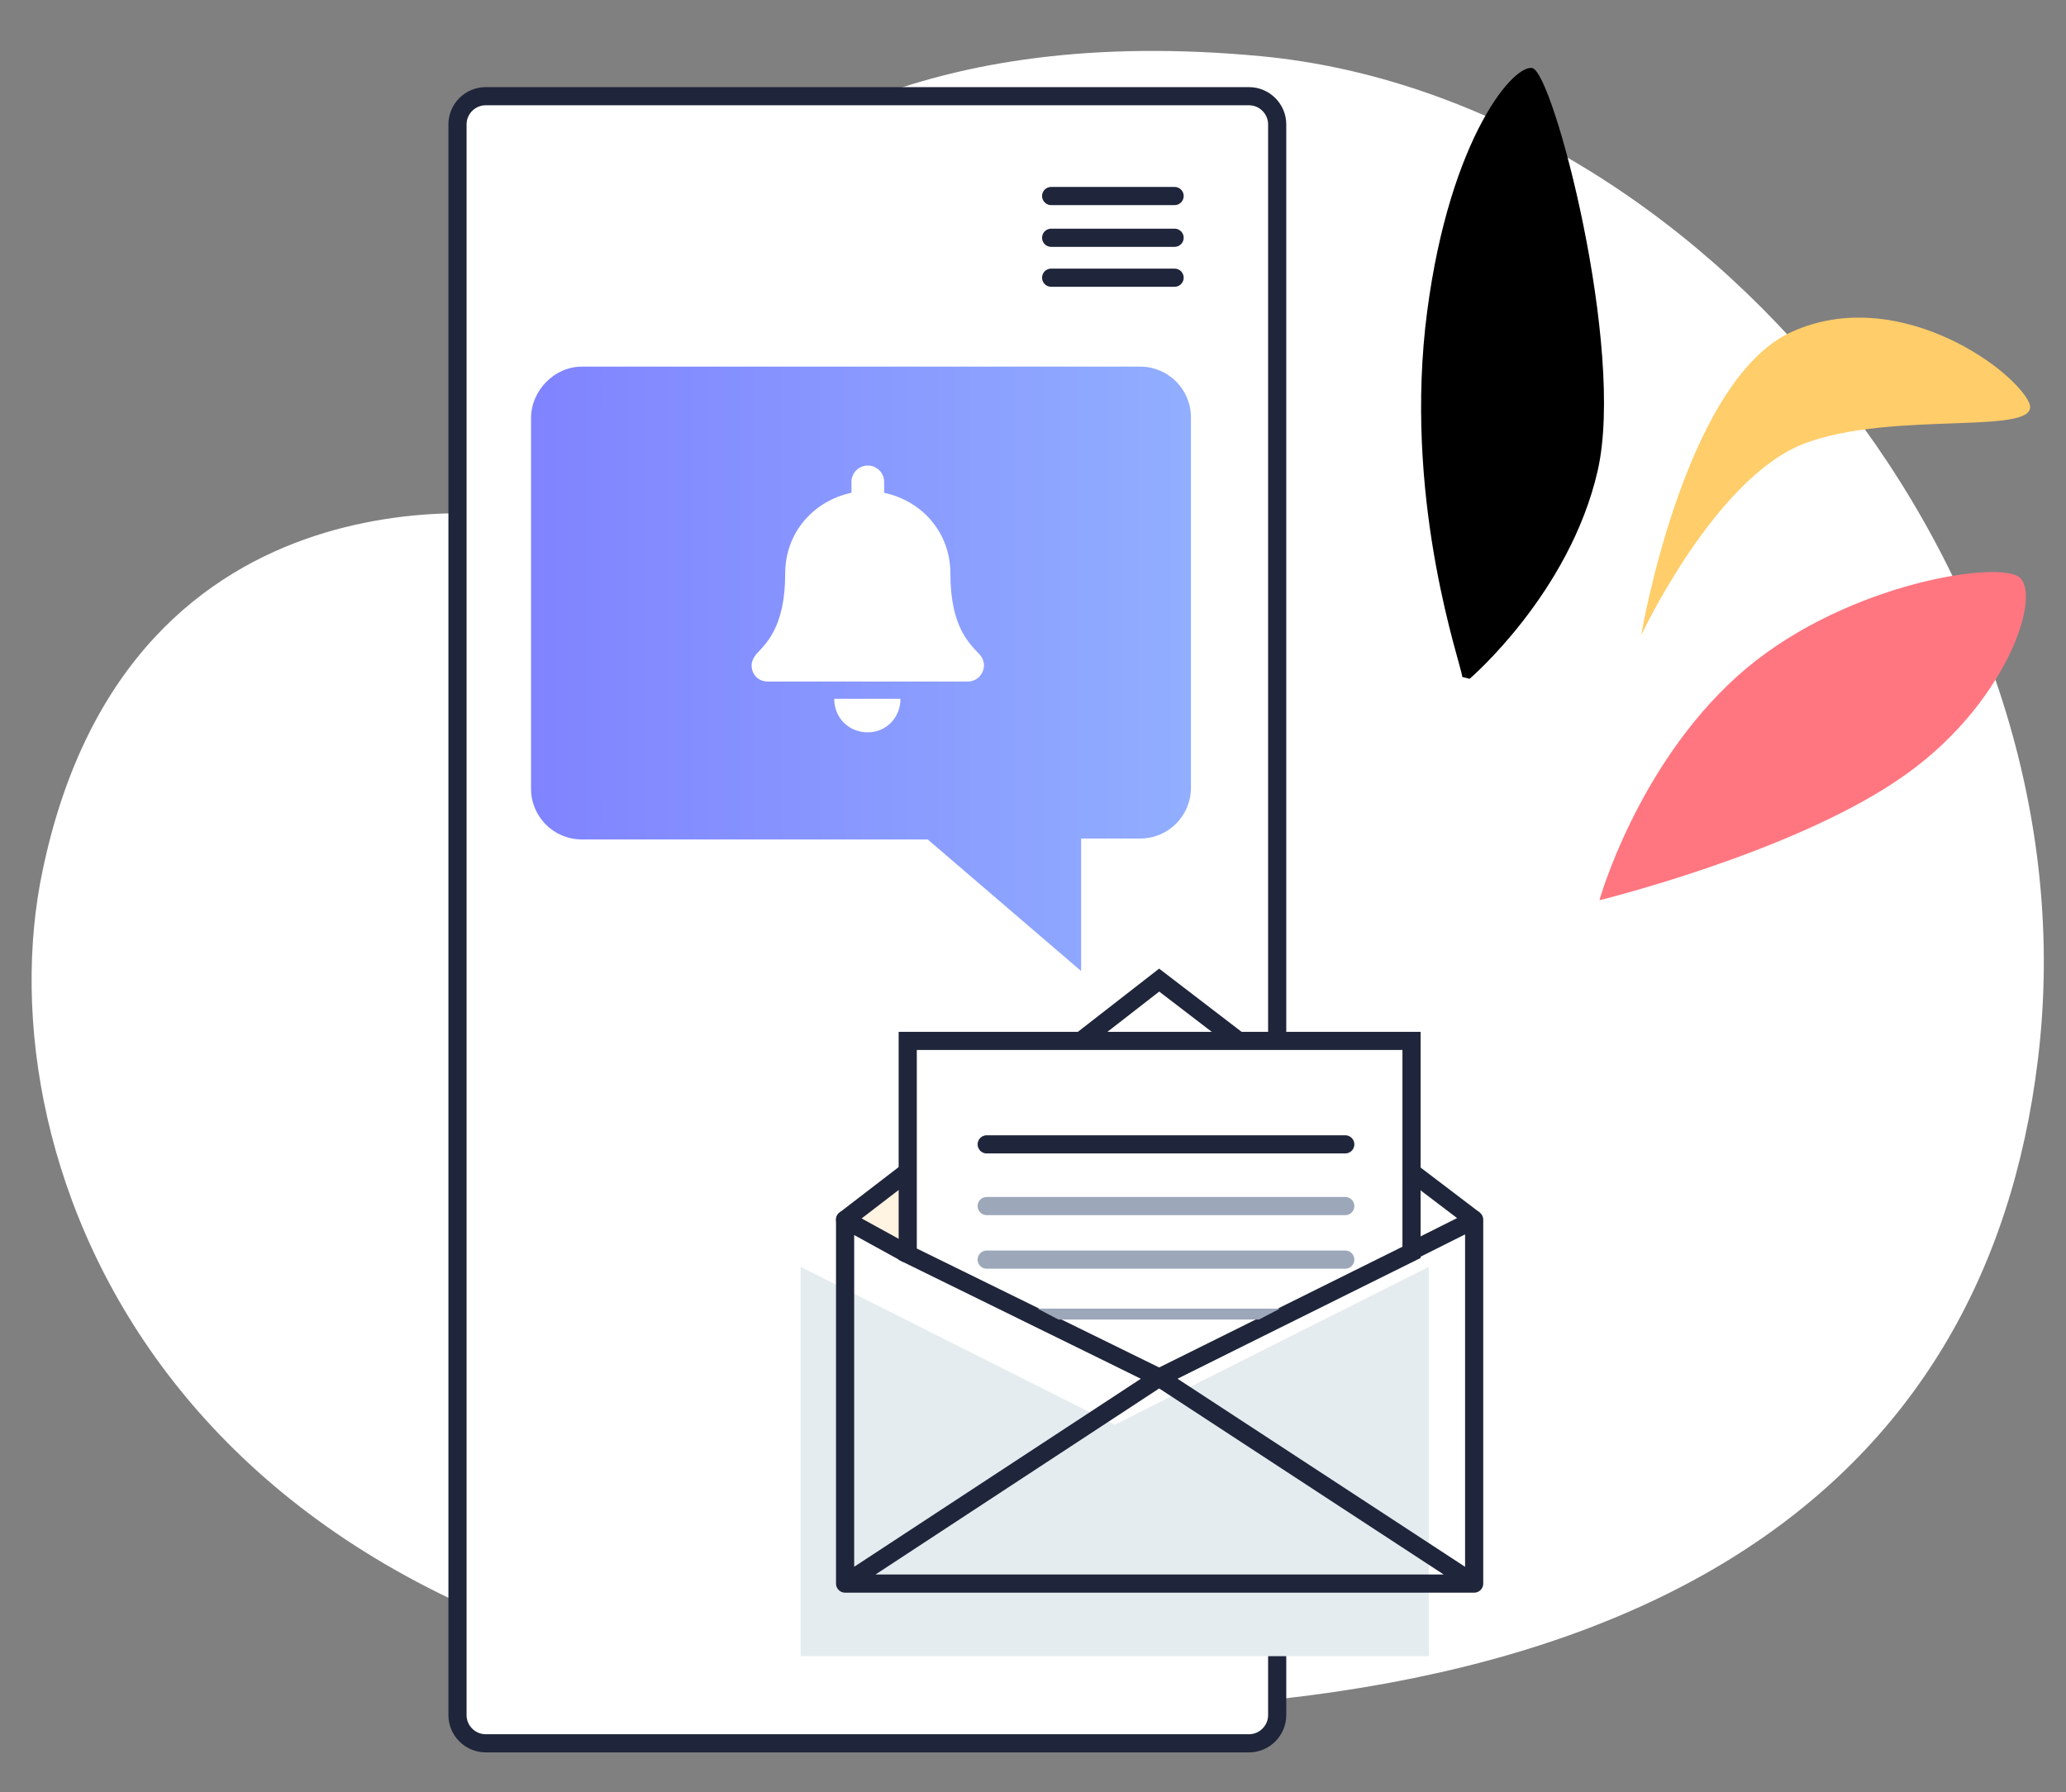 <?xml version="1.0" encoding="utf-8"?>
<!-- Generator: Adobe Illustrator 27.2.0, SVG Export Plug-In . SVG Version: 6.00 Build 0)  -->
<svg version="1.1" xmlns="http://www.w3.org/2000/svg" xmlns:xlink="http://www.w3.org/1999/xlink" x="0px" y="0px"
	 viewBox="0 0 227.6 197.5" style="enable-background:new 0 0 227.6 197.5;" xml:space="preserve">
<rect x="0" y="0" width="227.6" height="197.5" fill="#808080" stroke="none"/>
<style type="text/css">
	.st0{fill:#F2F3F5;}
	.st1{fill:#FFFFFF;}
	.st2{fill:none;stroke:#000000;stroke-width:1.267;}
	.st3{fill:#5E5E6A;}
	.st4{fill:none;stroke:#F2F3F5;stroke-width:1.267;stroke-linecap:round;}
	.st5{fill:none;stroke:#FFFFFF;stroke-width:3.783;stroke-miterlimit:10;}
	.st6{fill:#FFD385;}
	.st7{fill:none;stroke:#000000;stroke-width:1.267;stroke-linejoin:bevel;}
	.st8{fill:#FFCD69;}
	.st9{fill:#1F253A;}
	.st10{fill:#FFFFFF;stroke:#E5E7EA;stroke-width:1.267;stroke-miterlimit:10;}
	.st11{fill:#FFE1E3;}
	.st12{fill:#FFBBC0;}
	.st13{fill:#FF7680;}
	.st14{fill:#FFE6E1;}
	.st15{fill:#FFC7BB;}
	.st16{fill:#FF9882;}
	.st17{fill:#FFF5E2;}
	.st18{fill:#FFE9BC;}
	.st19{fill:url(#bg_00000063598770671277548730000013206219312551191733_);}
	.st20{fill:none;stroke:#000000;stroke-width:1.4;}
	.st21{fill:none;stroke:#F2F3F5;stroke-width:1.4;stroke-linecap:round;}
	.st22{fill:none;stroke:#FFFFFF;stroke-width:4.18;stroke-miterlimit:10;}
	.st23{fill:none;stroke:#000000;stroke-width:1.4;stroke-linecap:round;stroke-miterlimit:10;}
	.st24{fill:#9194FF;}
	.st25{fill:none;stroke:#FFFFFF;stroke-width:1.4;stroke-linecap:round;stroke-miterlimit:10;}
	.st26{fill:none;stroke:#FFFFFF;stroke-width:1.4;stroke-miterlimit:10;}
	.st27{fill:none;stroke:#000000;stroke-width:1.4;stroke-miterlimit:10;}
	.st28{fill:#FFFFFF;stroke:#000000;stroke-width:1.4;stroke-miterlimit:10;}
	.st29{fill:#FFFFFF;stroke:#000000;stroke-width:1.4;}
	.st30{fill:none;stroke:#000000;stroke-width:1.4;stroke-linejoin:round;}
	.st31{fill:#FFFFFF;stroke:#000000;stroke-width:1.4;stroke-linejoin:round;stroke-miterlimit:10;}
	.st32{stroke:#000000;stroke-width:1.4;stroke-miterlimit:10;}
	.st33{fill:none;stroke:#000000;stroke-width:1.4;stroke-linecap:round;stroke-linejoin:round;}
	.st34{fill:#FFFFFF;stroke:#000000;stroke-width:1.4;stroke-linejoin:round;}
	.st35{fill:none;stroke:#000000;stroke-width:1.4;stroke-linejoin:round;stroke-miterlimit:10;}
	.st36{fill:none;stroke:#000000;stroke-width:1.4;stroke-linecap:round;stroke-linejoin:round;stroke-miterlimit:10;}
	.st37{fill:none;stroke:#000000;stroke-width:1.4;stroke-linejoin:bevel;}
	.st38{fill:#FFFFFF;stroke:#E5E7EA;stroke-width:1.4;stroke-miterlimit:10;}
	.st39{fill:#FFFFFF;stroke:#000000;stroke-width:2;stroke-miterlimit:10;}
	.st40{fill:url(#SVGID_1_);}
	.st41{fill:url(#bg_00000060740533199694573460000011812451782713035948_);}
	.st42{fill:none;stroke:#000000;stroke-width:2;stroke-linecap:round;stroke-miterlimit:10;}
	.st43{fill:none;stroke:#FFFFFF;stroke-width:2;stroke-linecap:round;stroke-miterlimit:10;}
	.st44{fill:none;stroke:#FFFFFF;stroke-width:2;stroke-miterlimit:10;}
	.st45{fill:#EA4335;}
	.st46{fill:#FBBC05;}
	.st47{fill:#4285F4;}
	.st48{fill:#34A853;}
	.st49{fill:none;stroke:#D2D4D8;stroke-width:2;stroke-miterlimit:10;}
	.st50{fill:none;stroke:#D2D4D8;stroke-width:2;stroke-linecap:round;stroke-miterlimit:10;}
	.st51{fill:#FFF1DC;}
	.st52{fill:none;stroke:#1A0DAB;stroke-width:4;stroke-linecap:round;stroke-miterlimit:10;}
	.st53{fill:none;stroke:#9A9A9B;stroke-width:3;stroke-linecap:round;stroke-miterlimit:10;}
	.st54{fill:#FF7757;}
	.st55{fill:#D1D5E0;}
	.st56{fill:none;stroke:#000000;stroke-width:2;stroke-linejoin:round;stroke-miterlimit:10;}
	.st57{fill:#FF7680;stroke:#000000;stroke-width:2;stroke-linejoin:round;stroke-miterlimit:10;}
	.st58{fill:#FF7680;stroke:#000000;stroke-width:2;stroke-miterlimit:10;}
	.st59{fill:#526E89;}
	.st60{fill:#E4ECEF;}
	.st61{fill:#FFFFFF;stroke:#1F253A;stroke-width:1.679;stroke-miterlimit:10;}
	.st62{fill:none;stroke:#1F253A;stroke-width:1.679;stroke-linecap:round;stroke-miterlimit:10;}
	.st63{fill:none;stroke:#9DA7BA;stroke-width:1.807;stroke-linecap:round;stroke-miterlimit:10;}
	.st64{fill:#4B7CB2;stroke:#9DA7BA;stroke-width:1.265;stroke-linecap:round;stroke-miterlimit:10;}
	.st65{fill:none;stroke:#9DA7BA;stroke-width:1.265;stroke-linecap:round;stroke-miterlimit:10;}
	.st66{fill:none;stroke:#1F253A;stroke-width:1.807;stroke-miterlimit:10;}
	.st67{fill:#526E89;stroke:#1F253A;stroke-width:1.385;stroke-miterlimit:10;}
	.st68{fill:none;stroke:#4B7CB2;stroke-width:2.687;stroke-miterlimit:10;}
	.st69{fill:#4B7CB2;}
	.st70{fill:#FDFEFF;}
	.st71{fill:#C3D8E5;}
	.st72{fill:none;stroke:#1F253A;stroke-width:1.679;stroke-miterlimit:10;}
	.st73{fill:none;stroke:#1F253A;stroke-width:1.597;stroke-miterlimit:10;}
	.st74{fill:#F0F5F7;}
	.st75{fill:none;stroke:#1F253A;stroke-width:1.379;stroke-linecap:round;stroke-miterlimit:10;}
	.st76{fill:none;stroke:#9DA7BA;stroke-width:0.937;stroke-linecap:round;stroke-miterlimit:10;}
	.st77{fill:#4B7CB2;stroke:#1F253A;stroke-width:1.679;stroke-linecap:round;stroke-miterlimit:10;}
	.st78{fill:#FFFFFF;stroke:#1F253A;stroke-width:1.679;stroke-linejoin:round;stroke-miterlimit:10;}
	.st79{opacity:0.3;fill:none;stroke:#FF7757;stroke-width:2.971;stroke-linecap:round;stroke-miterlimit:10;}
	.st80{fill:none;stroke:#FF7757;stroke-width:2.971;stroke-linecap:round;stroke-miterlimit:10;}
	.st81{fill:none;stroke:#1F253A;stroke-width:1.679;stroke-linejoin:round;stroke-miterlimit:10;}
	.st82{fill:none;stroke:#9DA7BA;stroke-width:1.105;stroke-linecap:round;stroke-miterlimit:10;}
	.st83{fill:#9DA7BA;}
	.st84{fill:none;stroke:#9DA7BA;stroke-width:1.53;stroke-linecap:round;stroke-linejoin:round;stroke-miterlimit:10;}
	.st85{fill:#FF7757;stroke:#1F253A;stroke-width:1.679;stroke-linejoin:round;stroke-miterlimit:10;}
	.st86{fill:#FFFFFF;stroke:#1F253A;stroke-width:1.459;stroke-miterlimit:10;}
	.st87{fill:#FF7757;stroke:#1F253A;stroke-width:1.679;stroke-miterlimit:10;}
	.st88{fill:#B2C6D1;}
	.st89{fill:#526E89;stroke:#1F253A;stroke-width:1.679;stroke-miterlimit:10;}
	.st90{fill:#FFFFFF;stroke:#1F253A;stroke-width:1.312;stroke-miterlimit:10;}
	.st91{fill:none;stroke:#4B7CB2;stroke-width:2.099;stroke-miterlimit:10;}
	.st92{fill:#FFFFFF;stroke:#1F253A;stroke-width:1.813;stroke-miterlimit:10;}
	.st93{fill:none;stroke:#1F253A;stroke-width:1.813;stroke-linecap:round;stroke-miterlimit:10;}
	.st94{fill:none;stroke:#9DA7BA;stroke-width:1.09;stroke-linecap:round;stroke-miterlimit:10;}
	.st95{fill:none;stroke:#4B7CB2;stroke-width:1.56;stroke-miterlimit:10;}
	.st96{fill:#FFFFFF;stroke:#1F253A;stroke-width:1.56;stroke-miterlimit:10;}
	.st97{fill:none;stroke:#1F253A;stroke-width:1.56;stroke-linecap:round;stroke-miterlimit:10;}
	.st98{fill:none;stroke:#9DA7BA;stroke-width:1.56;stroke-linecap:round;stroke-miterlimit:10;}
	.st99{fill:none;stroke:#FFD385;stroke-width:1.56;stroke-miterlimit:10;}
	.st100{fill:none;stroke:#1F253A;stroke-width:1.56;stroke-miterlimit:10;}
	.st101{fill:none;stroke:#FFFFFF;stroke-width:1.56;stroke-miterlimit:10;}
	.st102{fill:#526E89;stroke:#1F253A;stroke-width:1.56;stroke-miterlimit:10;}
	.st103{fill:url(#bg_00000061471811305600165280000018119681331772883631_);}
	.st104{fill:none;stroke:#000000;stroke-width:1.558;stroke-linecap:round;stroke-miterlimit:10;}
	.st105{fill:none;stroke:#FFFFFF;stroke-width:1.558;stroke-linecap:round;stroke-miterlimit:10;}
	.st106{fill:none;stroke:#FFFFFF;stroke-width:1.558;stroke-miterlimit:10;}
	.st107{fill:none;stroke:#FFFFFF;stroke-width:1.537;stroke-linejoin:round;stroke-miterlimit:10;}
	.st108{fill:none;stroke:#FFFFFF;stroke-width:1.537;stroke-miterlimit:10;}
	.st109{fill:#DFE2E5;}
	.st110{fill:#F5F6F8;}
	.st111{fill:#E3E5E9;}
	.st112{fill:none;stroke:#445268;stroke-width:3.074;stroke-linecap:round;stroke-linejoin:round;stroke-miterlimit:10;}
	.st113{fill:none;stroke:#E3E5E9;stroke-width:1.537;stroke-linecap:round;stroke-linejoin:round;stroke-miterlimit:10;}
	.st114{fill:none;stroke:#FFFFFF;stroke-width:1.537;stroke-linecap:round;stroke-miterlimit:10;}
	.st115{fill:none;stroke:#445268;stroke-width:3.033;stroke-linecap:round;stroke-linejoin:round;stroke-miterlimit:10;}
	.st116{fill:none;stroke:#445268;stroke-width:1.537;stroke-linecap:round;stroke-linejoin:round;stroke-miterlimit:10;}
	.st117{fill:#445268;}
	.st118{fill:none;stroke:#000000;stroke-width:1.537;stroke-linejoin:round;stroke-miterlimit:10;}
	.st119{fill:#FFFFFF;stroke:#000000;stroke-width:1.537;stroke-miterlimit:10;}
	.st120{fill:#FFFFFF;stroke:#1F253A;stroke-width:1.537;stroke-miterlimit:10;}
	.st121{fill:#DDE9ED;}
	.st122{fill:#FFFFFF;stroke:#000000;stroke-width:1.557;stroke-linejoin:round;stroke-miterlimit:10;}
	.st123{fill:#425975;stroke:#000000;stroke-width:1.557;stroke-linejoin:round;stroke-miterlimit:10;}
	.st124{fill:none;stroke:#000000;stroke-width:1.557;stroke-linejoin:round;stroke-miterlimit:10;}
	.st125{fill:#E5C7AA;stroke:#000000;stroke-width:1.557;stroke-miterlimit:10;}
	.st126{stroke:#000000;stroke-width:1.557;stroke-miterlimit:10;}
	.st127{fill:#2D3D54;stroke:#000000;stroke-width:1.68;stroke-linejoin:round;stroke-miterlimit:10;}
	.st128{fill:#FFFFFF;stroke:#000000;stroke-width:1.68;stroke-linejoin:round;stroke-miterlimit:10;}
	.st129{fill:none;stroke:#000000;stroke-width:1.68;stroke-linejoin:round;stroke-miterlimit:10;}
	.st130{fill:#AF6A5A;stroke:#000000;stroke-width:1.68;stroke-miterlimit:10;}
	.st131{fill:#FFFFFF;stroke:#000000;stroke-width:1.68;stroke-miterlimit:10;}
	.st132{fill:#FFFFFF;stroke:#000000;stroke-width:1.534;stroke-miterlimit:10;}
	.st133{fill:#FF7757;stroke:#000000;stroke-width:1.68;stroke-miterlimit:10;}
	.st134{fill:none;stroke:#000000;stroke-width:1.654;stroke-miterlimit:10;}
	.st135{fill:none;stroke:#000000;stroke-width:1.68;stroke-miterlimit:10;}
	.st136{fill:#AF6A5A;stroke:#000000;stroke-width:1.614;stroke-miterlimit:10;}
	.st137{fill:#AF6A5A;stroke:#1F253A;stroke-width:1.614;stroke-miterlimit:10;}
	.st138{fill:#483A49;}
	.st139{fill:none;stroke:#000000;stroke-width:1.614;stroke-miterlimit:10;}
	.st140{fill:#1F253A;stroke:#1F253A;stroke-width:1.534;stroke-miterlimit:10;}
	.st141{fill:none;stroke:#000000;stroke-width:1.639;stroke-miterlimit:10;}
	.st142{fill:#FFFFFF;stroke:#000000;stroke-width:1.534;stroke-linejoin:round;stroke-miterlimit:10;}
	.st143{fill:none;stroke:#000000;stroke-width:2.69;stroke-linecap:round;stroke-miterlimit:10;}
	.st144{opacity:0.6;fill:#1F253A;stroke:#000000;stroke-width:1.534;stroke-miterlimit:10;enable-background:new    ;}
	.st145{fill:none;stroke:#1F253A;stroke-width:1.534;stroke-miterlimit:10;}
	.st146{opacity:0.6;fill:#483A49;enable-background:new    ;}
	.st147{stroke:#000000;stroke-width:1.534;stroke-miterlimit:10;}
	.st148{fill:#FFFFFF;stroke:#1F253A;stroke-width:6;stroke-miterlimit:10;}
	.st149{fill:none;stroke:#1F253A;stroke-width:6;stroke-miterlimit:10;}
	.st150{fill:#9194FF;stroke:#1F253A;stroke-width:6;stroke-miterlimit:10;}
	.st151{fill:none;stroke:#000000;stroke-width:2.4;stroke-miterlimit:10;}
	.st152{fill:none;stroke:#000000;stroke-width:2.074;stroke-miterlimit:10;}
	.st153{opacity:0.3;fill:none;stroke:#FF7757;stroke-width:3.127;stroke-linecap:round;stroke-miterlimit:10;}
	.st154{fill:none;stroke:#FF7757;stroke-width:3.127;stroke-linecap:round;stroke-miterlimit:10;}
	.st155{fill:none;stroke:#1F253A;stroke-width:1.768;stroke-miterlimit:10;}
	.st156{fill:#FFFFFF;stroke:#1F253A;stroke-width:1.768;stroke-miterlimit:10;}
	.st157{fill:url(#bg_00000140014900381632893020000001206754952437100208_);}
	.st158{fill:none;stroke:#FFFFFF;stroke-width:1.59;stroke-linejoin:round;stroke-miterlimit:10;}
	.st159{fill:#FFFFFF;stroke:#FFFFFF;stroke-width:1.59;stroke-linejoin:round;stroke-miterlimit:10;}
	.st160{fill:none;stroke:#FFFFFF;stroke-width:1.59;stroke-miterlimit:10;}
	.st161{opacity:0.85;}
	.st162{fill:#7961F5;}
	.st163{fill:none;stroke:#445268;stroke-width:3.179;stroke-linecap:round;stroke-linejoin:round;stroke-miterlimit:10;}
	.st164{fill:none;stroke:#E3E5E9;stroke-width:1.59;stroke-linecap:round;stroke-linejoin:round;stroke-miterlimit:10;}
	.st165{fill:none;stroke:#FFFFFF;stroke-width:1.59;stroke-linecap:round;stroke-miterlimit:10;}
	.st166{fill:none;stroke:#445268;stroke-width:3.137;stroke-linecap:round;stroke-linejoin:round;stroke-miterlimit:10;}
	.st167{fill:none;stroke:#445268;stroke-width:1.59;stroke-linecap:round;stroke-linejoin:round;stroke-miterlimit:10;}
	.st168{fill:#E4ECEF;stroke:#000000;stroke-miterlimit:10;}
	.st169{fill:#FFFFFF;stroke:#000000;stroke-miterlimit:10;}
	.st170{fill:none;stroke:#000000;stroke-width:1.59;stroke-linejoin:round;stroke-miterlimit:10;}
	.st171{fill:#FFFFFF;stroke:#000000;stroke-width:1.59;stroke-linejoin:round;stroke-miterlimit:10;}
	.st172{fill:#425975;stroke:#000000;stroke-miterlimit:10;}
	.st173{fill:#FFFFFF;stroke:#000000;stroke-width:1.59;stroke-miterlimit:10;}
	.st174{fill:none;stroke:#000000;stroke-width:1.59;stroke-miterlimit:10;}
	.st175{fill:#1F253A;stroke:#000000;stroke-miterlimit:10;}
	.st176{fill:#AF6A5A;stroke:#000000;stroke-width:1.59;stroke-miterlimit:10;}
	.st177{stroke:#000000;stroke-miterlimit:10;}
	.st178{fill:#F3FAFF;stroke:#000000;stroke-width:1.59;stroke-linejoin:round;stroke-miterlimit:10;}
	.st179{fill:#F3FAFF;stroke:#000000;stroke-width:1.59;stroke-miterlimit:10;}
	.st180{fill:#FFFFFF;stroke:#1F253A;stroke-width:1.59;stroke-miterlimit:10;}
	.st181{fill:#FFCD69;stroke:#1F253A;stroke-width:1.59;stroke-miterlimit:10;}
	.st182{fill:#3D40FF;}
	.st183{fill:none;stroke:#1F253A;stroke-width:1.59;stroke-miterlimit:10;}
	.st184{fill:#EBECFF;}
	.st185{fill:url(#SVGID_00000072991406608889892890000002967404701425434785_);}
	.st186{fill:url(#SVGID_00000113328772127343965250000012429792807015034046_);}
	.st187{fill:url(#SVGID_00000012465668951796121230000016202238384045355182_);}
	.st188{fill:#7F544E;}
	.st189{fill:#FFFFFF;stroke:#1F253A;stroke-width:1.8;stroke-miterlimit:10;}
	.st190{fill:#1F253A;stroke:#1F253A;stroke-width:1.8;stroke-linejoin:round;stroke-miterlimit:10;}
	.st191{fill:none;stroke:#1F253A;stroke-width:1.8;stroke-miterlimit:10;}
	.st192{fill:#FFFFFF;stroke:#1F253A;stroke-width:1.8;stroke-linejoin:round;}
	.st193{fill:#FF7757;stroke:#1F253A;stroke-width:1.8;stroke-linejoin:round;}
	.st194{fill:#FFFFFF;stroke:#1F253A;stroke-width:1.8;stroke-linejoin:round;stroke-miterlimit:10;}
	.st195{fill:none;stroke:#1F253A;stroke-width:1.8;stroke-linejoin:round;stroke-miterlimit:10;}
	.st196{fill:#1F253A;stroke:#1F253A;stroke-width:1.8;stroke-linejoin:round;}
	.st197{fill:none;stroke:#000000;stroke-width:2.4;stroke-linecap:round;stroke-miterlimit:10;}
	.st198{fill:none;stroke:#FFFFFF;stroke-width:2.4;stroke-linecap:round;stroke-miterlimit:10;}
	.st199{fill:none;stroke:#FFFFFF;stroke-width:2.4;stroke-miterlimit:10;}
	.st200{fill:#FFFFFF;stroke:#1F253A;stroke-width:2.4;stroke-miterlimit:10;}
	.st201{stroke:#000000;stroke-width:2.4;stroke-linejoin:round;stroke-miterlimit:10;}
	.st202{fill:#EABEA0;stroke:#000000;stroke-width:2.4;stroke-miterlimit:10;}
	.st203{fill:#FFFFFF;stroke:#000000;stroke-width:2.4;stroke-miterlimit:10;}
	.st204{fill:none;stroke:#1F253A;stroke-width:2.4;stroke-miterlimit:10;}
	.st205{fill:#EABEA0;stroke:#000000;stroke-width:2.4;stroke-linecap:round;stroke-linejoin:round;stroke-miterlimit:10;}
	.st206{fill:#E5C7AA;stroke:#000000;stroke-width:2.4;stroke-linecap:round;stroke-linejoin:round;stroke-miterlimit:10;}
	.st207{fill:#E5C7AA;stroke:#000000;stroke-width:2.4;stroke-miterlimit:10;}
	.st208{fill:none;stroke:#000000;stroke-width:2.074;stroke-linecap:round;stroke-miterlimit:10;}
	.st209{fill:none;stroke:#FFFFFF;stroke-width:2.074;stroke-linecap:round;stroke-miterlimit:10;}
	.st210{fill:none;stroke:#FFFFFF;stroke-width:2.074;stroke-miterlimit:10;}
	.st211{fill:#FFFFFF;stroke:#1F253A;stroke-width:2.074;stroke-miterlimit:10;}
	.st212{stroke:#000000;stroke-width:2.074;stroke-linejoin:round;stroke-miterlimit:10;}
	.st213{fill:#EABEA0;stroke:#000000;stroke-width:2.074;stroke-miterlimit:10;}
	.st214{fill:#FFFFFF;stroke:#000000;stroke-width:2.074;stroke-miterlimit:10;}
	.st215{fill:none;stroke:#1F253A;stroke-width:2.074;stroke-miterlimit:10;}
	.st216{fill:#EABEA0;stroke:#000000;stroke-width:2.074;stroke-linecap:round;stroke-linejoin:round;stroke-miterlimit:10;}
	.st217{fill:#E5C7AA;stroke:#000000;stroke-width:2.074;stroke-linecap:round;stroke-linejoin:round;stroke-miterlimit:10;}
	.st218{fill:#E5C7AA;stroke:#000000;stroke-width:2.074;stroke-miterlimit:10;}
	.st219{fill:url(#SVGID_00000084503261965047877310000010848224673761240216_);}
	.st220{opacity:0.1;fill:#FFFFFF;}
	.st221{opacity:0.5;fill:#FFFFFF;}
	.st222{fill:none;stroke:#4B7CB2;stroke-width:2.5;stroke-miterlimit:10;}
	.st223{fill:none;stroke:#1F253A;stroke-width:2.5;stroke-linecap:round;stroke-miterlimit:10;}
	.st224{fill:none;stroke:#CEDAE0;stroke-width:2.5;stroke-linecap:round;stroke-miterlimit:10;}
	.st225{fill:#F0F0F2;}
	.st226{fill:#FFFFFF;stroke:#1F253A;stroke-width:2.259;stroke-miterlimit:10;}
	.st227{stroke:#000000;stroke-width:2.259;stroke-linejoin:round;stroke-miterlimit:10;}
	.st228{fill:#EABEA0;stroke:#000000;stroke-width:2.259;stroke-miterlimit:10;}
	.st229{fill:#FFFFFF;stroke:#000000;stroke-width:2.259;stroke-miterlimit:10;}
	.st230{fill:none;stroke:#000000;stroke-width:2.259;stroke-miterlimit:10;}
	.st231{fill:none;stroke:#1F253A;stroke-width:2.259;stroke-miterlimit:10;}
	.st232{fill:#EABEA0;stroke:#000000;stroke-width:2.259;stroke-linecap:round;stroke-linejoin:round;stroke-miterlimit:10;}
	.st233{fill:#E5C7AA;stroke:#000000;stroke-width:2.259;stroke-linecap:round;stroke-linejoin:round;stroke-miterlimit:10;}
	.st234{fill:#E5C7AA;stroke:#000000;stroke-width:2.259;stroke-miterlimit:10;}
	.st235{opacity:0.4;fill:#FFFFFF;}
	.st236{opacity:0.2;}
	.st237{opacity:0.2;fill:#FFFFFF;}
	.st238{fill:#FF7680;stroke:#000000;stroke-width:2.334;stroke-miterlimit:10;}
	.st239{fill:none;stroke:#FFFFFF;stroke-width:2.5;stroke-linecap:round;stroke-miterlimit:10;}
	.st240{fill:none;stroke:#1F253A;stroke-width:2.243;stroke-linejoin:round;stroke-miterlimit:10;}
	.st241{fill:#FFFFFF;stroke:#1F253A;stroke-width:2.243;stroke-miterlimit:10;}
	.st242{fill:#FFF3E1;stroke:#1F253A;stroke-width:2.243;stroke-linejoin:round;stroke-miterlimit:10;}
	.st243{fill:none;stroke:#1F253A;stroke-width:2.243;stroke-linecap:round;stroke-miterlimit:10;}
	.st244{fill:none;stroke:#9DA7BA;stroke-width:2.243;stroke-linecap:round;stroke-miterlimit:10;}
	.st245{fill:none;stroke:#1F253A;stroke-width:2.243;stroke-miterlimit:10;}
	.st246{fill:none;stroke:#000000;stroke-width:2.5;stroke-linecap:round;stroke-miterlimit:10;}
	.st247{fill:none;stroke:#FFFFFF;stroke-width:2.5;stroke-miterlimit:10;}
	.st248{fill:url(#SVGID_00000028309602305642498230000013446970708822935698_);}
	.st249{fill:url(#bg_00000000206917018860761390000018348384656459136385_);}
	.st250{fill:url(#bg_00000165220291397750361560000013844050616519563159_);}
	.st251{fill:none;}
	.st252{fill:#C0C6DC;}
	.st253{fill:url(#footer_00000076585175151641309550000011646755947196595355_);}
	.st254{fill:none;stroke:#FFFFFF;stroke-width:3.179;stroke-miterlimit:10;}
	.st255{fill:none;stroke:#CAD3E0;stroke-width:4;stroke-linecap:round;stroke-miterlimit:10;}
	.st256{fill:none;stroke:#000000;stroke-width:6;stroke-linecap:round;stroke-miterlimit:10;}
	.st257{fill:none;stroke:#FF7680;stroke-width:3;stroke-miterlimit:10;}
	.st258{fill:none;stroke:#FF7680;stroke-width:4;stroke-linecap:round;stroke-miterlimit:10;}
	.st259{fill:#E4E8F4;}
	.st260{fill:#A3E2A3;}
	.st261{fill:#DAE1E5;}
	.st262{fill:#C8CCCE;}
	.st263{stroke:#000000;stroke-width:3.2;stroke-linejoin:round;stroke-miterlimit:10;}
	.st264{fill:#FFFFFF;stroke:#000000;stroke-width:3.2;stroke-miterlimit:10;}
	.st265{fill:#FFD385;stroke:#1F253A;stroke-width:3.2;stroke-linejoin:bevel;stroke-miterlimit:10;}
	.st266{fill:none;stroke:#000000;stroke-width:3.2;stroke-miterlimit:10;}
	.st267{fill:none;stroke:#1F253A;stroke-width:3.2;stroke-linejoin:bevel;stroke-miterlimit:10;}
	.st268{fill:#8A9DFF;}
	.st269{fill:#FFD894;}
	.st270{fill:none;stroke:#000000;stroke-width:3.2;stroke-linecap:round;stroke-miterlimit:10;}
	.st271{fill:none;stroke:#FFFFFF;stroke-width:3.2;stroke-linecap:round;stroke-miterlimit:10;}
	.st272{fill:none;stroke:#FFFFFF;stroke-width:3.2;stroke-miterlimit:10;}
	.st273{fill:#EABEA0;stroke:#000000;stroke-width:3.2;stroke-miterlimit:10;}
	.st274{fill:none;stroke:#1F253A;stroke-width:3.2;stroke-miterlimit:10;}
	.st275{fill:#FFFFFF;stroke:#1F253A;stroke-width:3.2;stroke-miterlimit:10;}
	.st276{fill:#EABEA0;stroke:#000000;stroke-width:3.2;stroke-linecap:round;stroke-linejoin:round;stroke-miterlimit:10;}
	.st277{fill:#E5C7AA;stroke:#000000;stroke-width:3.2;stroke-linecap:round;stroke-linejoin:round;stroke-miterlimit:10;}
	.st278{fill:#E5C7AA;stroke:#000000;stroke-width:3.2;stroke-miterlimit:10;}
	.st279{fill:none;stroke:#000000;stroke-width:3.2;stroke-linejoin:round;}
	.st280{fill:#EABEA0;}
	.st281{fill:none;stroke:#000000;stroke-width:3.2;stroke-linejoin:round;stroke-miterlimit:10;}
	.st282{stroke:#000000;stroke-width:3.074;stroke-linejoin:round;stroke-miterlimit:10;}
	.st283{fill:#FFFFFF;stroke:#000000;stroke-width:3.074;stroke-miterlimit:10;}
	.st284{fill:#E5C7AA;stroke:#000000;stroke-width:3.074;stroke-miterlimit:10;}
	.st285{fill:none;stroke:#000000;stroke-width:3.074;stroke-linejoin:round;stroke-miterlimit:10;}
	.st286{fill:none;stroke:#000000;stroke-width:3.074;stroke-miterlimit:10;}
	.st287{fill:none;stroke:#000000;stroke-width:3.074;stroke-linejoin:bevel;stroke-miterlimit:10;}
	.st288{fill:#FFFFFF;stroke:#1F253A;stroke-width:3.074;stroke-linejoin:round;stroke-miterlimit:10;}
	.st289{stroke:#000000;stroke-width:3.074;stroke-linejoin:bevel;stroke-miterlimit:10;}
	.st290{fill:none;stroke:#1F253A;stroke-width:3.074;stroke-miterlimit:10;}
	.st291{fill:none;stroke:#000000;stroke-width:3.074;stroke-miterlimit:10;stroke-dasharray:6.614,3.307;}
	.st292{fill:none;stroke:#1F253A;stroke-width:3.074;stroke-linejoin:round;stroke-miterlimit:10;}
	.st293{fill:#9B816B;stroke:#1F253A;stroke-width:3.074;stroke-miterlimit:10;}
	.st294{fill:#E5C7AA;stroke:#000000;stroke-width:3.074;stroke-linejoin:bevel;stroke-miterlimit:10;}
	.st295{stroke:#000000;stroke-width:3.074;stroke-miterlimit:10;}
	.st296{fill:#1F253A;stroke:#1F253A;stroke-width:3.074;stroke-miterlimit:10;}
	.st297{fill:none;stroke:#000000;stroke-width:2.445;}
	.st298{fill:none;stroke:#000000;stroke-width:2.445;stroke-linecap:round;}
	.st299{fill:none;stroke:#4B7CB2;stroke-width:1.35;stroke-miterlimit:10;}
	.st300{fill:#FFFFFF;stroke:#1F253A;stroke-width:2.494;stroke-miterlimit:10;}
	.st301{fill:none;stroke:#1F253A;stroke-width:2.494;stroke-linecap:round;stroke-miterlimit:10;}
	.st302{fill:none;stroke:#9DA7BA;stroke-width:1.712;stroke-linecap:round;stroke-miterlimit:10;}
	.st303{fill:none;stroke:#FFD385;stroke-width:2.362;stroke-miterlimit:10;}
	.st304{fill:none;stroke:#1F253A;stroke-width:3.203;stroke-linecap:round;stroke-miterlimit:10;}
	.st305{fill:none;stroke:#1F253A;stroke-width:3.203;stroke-miterlimit:10;}
	.st306{fill:none;stroke:#FFFFFF;stroke-width:3.086;stroke-miterlimit:10;}
	.st307{fill:#FFFFFF;stroke:#1F253A;stroke-width:1.89;stroke-miterlimit:10;}
	.st308{fill:none;stroke:#1F253A;stroke-width:1.552;stroke-linecap:round;stroke-miterlimit:10;}
	.st309{fill:none;stroke:#9DA7BA;stroke-width:1.054;stroke-linecap:round;stroke-miterlimit:10;}
	.st310{fill:none;stroke:#1F253A;stroke-width:2.725;stroke-linecap:round;stroke-miterlimit:10;}
	.st311{fill:#4B7CB2;stroke:#1F253A;stroke-width:2.725;stroke-linecap:round;stroke-miterlimit:10;}
	.st312{fill:none;stroke:#1F253A;stroke-width:2.581;stroke-linejoin:round;stroke-miterlimit:10;}
	.st313{fill:#FFFFFF;stroke:#1F253A;stroke-width:2.581;stroke-miterlimit:10;}
	.st314{fill:none;stroke:#1F253A;stroke-width:2.581;stroke-linecap:round;stroke-miterlimit:10;}
	.st315{fill:none;stroke:#9DA7BA;stroke-width:1.698;stroke-linecap:round;stroke-miterlimit:10;}
	.st316{fill:none;stroke:#1F253A;stroke-width:2.581;stroke-miterlimit:10;}
	.st317{fill-rule:evenodd;clip-rule:evenodd;fill:#C0C6DC;}
	.st318{fill-rule:evenodd;clip-rule:evenodd;fill:#E6E6E6;}
	.st319{fill-rule:evenodd;clip-rule:evenodd;fill:#FF7757;}
	.st320{fill-rule:evenodd;clip-rule:evenodd;fill:#7961F5;}
	.st321{fill-rule:evenodd;clip-rule:evenodd;fill:#FFD385;}
	.st322{fill-rule:evenodd;clip-rule:evenodd;fill:#1F253A;}
	.st323{fill-rule:evenodd;clip-rule:evenodd;fill:#27465B;}
	.st324{fill-rule:evenodd;clip-rule:evenodd;fill:#52B2B2;}
	.st325{fill:#FFFFFF;stroke:#1F253A;stroke-width:3.4;stroke-miterlimit:10;}
	.st326{stroke:#000000;stroke-width:3.4;stroke-linejoin:round;stroke-miterlimit:10;}
	.st327{fill:#AF6A5A;stroke:#000000;stroke-width:3.4;stroke-miterlimit:10;}
	.st328{fill:#FFFFFF;stroke:#000000;stroke-width:3.4;stroke-miterlimit:10;}
	.st329{fill:none;stroke:#000000;stroke-width:3.4;stroke-linejoin:round;stroke-miterlimit:10;}
	.st330{fill:#FFFFFF;stroke:#000000;stroke-width:3.4;stroke-linejoin:round;stroke-miterlimit:10;}
	.st331{fill:#EABEA0;stroke:#000000;stroke-width:3.4;stroke-miterlimit:10;}
	.st332{fill:none;stroke:#000000;stroke-width:3.4;stroke-miterlimit:10;}
	.st333{fill:none;stroke:#1F253A;stroke-width:3.4;stroke-miterlimit:10;}
	.st334{fill:#EABEA0;stroke:#000000;stroke-width:3.4;stroke-linecap:round;stroke-linejoin:round;stroke-miterlimit:10;}
	.st335{fill:#E5C7AA;stroke:#000000;stroke-width:3.4;stroke-linecap:round;stroke-linejoin:round;stroke-miterlimit:10;}
	.st336{fill:#E5C7AA;stroke:#000000;stroke-width:3.4;stroke-miterlimit:10;}
	.st337{fill:#FFFFFF;stroke:#000000;stroke-width:2.813;stroke-linejoin:round;stroke-miterlimit:10;}
	.st338{fill:#2D3D54;stroke:#000000;stroke-width:2.813;stroke-linejoin:round;stroke-miterlimit:10;}
	.st339{fill:none;stroke:#000000;stroke-width:2.813;stroke-linejoin:round;stroke-miterlimit:10;}
	.st340{fill:#E5C7AA;stroke:#000000;stroke-width:2.813;stroke-miterlimit:10;}
	.st341{fill:#E5C7AA;stroke:#000000;stroke-width:3.23;stroke-miterlimit:10;}
	.st342{fill:#9B816B;stroke:#1F253A;stroke-width:3.23;stroke-miterlimit:10;}
	.st343{fill:#E5C7AA;stroke:#000000;stroke-width:3.23;stroke-linejoin:bevel;stroke-miterlimit:10;}
	.st344{fill:none;stroke:#000000;stroke-width:3.23;stroke-linejoin:round;stroke-miterlimit:10;}
	.st345{fill:#FFFFFF;stroke:#000000;stroke-width:3.23;stroke-miterlimit:10;}
	.st346{stroke:#000000;stroke-width:3.23;stroke-miterlimit:10;}
	.st347{fill:#FFFFFF;stroke:#1F253A;stroke-width:3.23;stroke-linejoin:round;stroke-miterlimit:10;}
	.st348{fill:#1F253A;stroke:#1F253A;stroke-width:3.23;stroke-miterlimit:10;}
	.st349{fill:#FFFFFF;stroke:#E5E7EA;stroke-width:2.193;stroke-miterlimit:10;}
	.st350{fill:none;stroke:#000000;stroke-width:3.691;stroke-linejoin:bevel;stroke-miterlimit:10;}
	.st351{fill:none;stroke:#000000;stroke-width:2.742;stroke-linejoin:round;stroke-miterlimit:10;}
	.st352{fill:none;stroke:#000000;stroke-width:2.742;stroke-linejoin:round;}
	.st353{fill:none;stroke:#000000;stroke-width:2.742;stroke-linejoin:round;stroke-dasharray:8.668,8.668;}
	.st354{fill:#FFFFFF;stroke:#1F253A;stroke-width:2;stroke-linecap:round;stroke-linejoin:round;stroke-miterlimit:10;}
	.st355{fill:none;stroke:#1F253A;stroke-width:2;stroke-linejoin:round;stroke-miterlimit:10;}
	.st356{fill:#FFFFFF;stroke:#1F253A;stroke-width:2;stroke-miterlimit:10;}
	.st357{fill:#FFF3E1;stroke:#1F253A;stroke-width:2;stroke-linejoin:round;stroke-miterlimit:10;}
	.st358{fill:none;stroke:#1F253A;stroke-width:2;stroke-linecap:round;stroke-miterlimit:10;}
	.st359{fill:none;stroke:#9DA7BA;stroke-width:2;stroke-linecap:round;stroke-miterlimit:10;}
	.st360{fill:none;stroke:#1F253A;stroke-width:2;stroke-miterlimit:10;}
	.st361{fill:url(#SVGID_00000118363843247550881670000015540767573363743409_);}
	.st362{fill:none;stroke:#1F253A;stroke-width:2;stroke-linecap:round;stroke-linejoin:round;stroke-miterlimit:10;}
</style>
<g id="creation-site-manager">
</g>
<g id="Calque_2">
</g>
<g id="Calque_3">
</g>
<g id="Calque_4">
</g>
<g id="Calque_5">
</g>
<g id="Calque_6">
</g>
<g id="Calque_8">
</g>
<g id="Calque_7">
</g>
<g id="Calque_9">
	<path class="st1" d="M57.4,57c0,0-43-7.5-52.7,38.9C-2.1,128,18.2,183.3,99.8,188c81.6,4.7,119-24.2,124.7-71.2
		c6.6-53.9-37.6-106-85.5-110.6C65.1-0.8,57.4,57,57.4,57z"/>
	<g>
		<path class="st354" d="M137.6,192.1H53.5c-1.7,0-3.1-1.4-3.1-3.1V13.7c0-1.7,1.4-3.1,3.1-3.1h84.1c1.7,0,3.1,1.4,3.1,3.1V189
			C140.7,190.7,139.3,192.1,137.6,192.1z"/>
	</g>
	<g>
		<polyline class="st1" points="162.4,174.5 127.7,151.8 162.4,134.4 162.4,174.5 93.1,174.5 93.1,134.4 127.7,151.8 93.1,174.5 		
			"/>
		<polygon class="st60" points="157.4,182.5 88.2,182.5 88.2,139.6 122.8,157 157.4,139.6 		"/>
		<polyline class="st355" points="162.4,174.5 127.7,151.8 162.4,134.4 162.4,174.5 93.1,174.5 93.1,134.4 127.7,151.8 93.1,174.5 
					"/>
		<polyline class="st356" points="118.7,115 127.7,108 136.7,114.9 		"/>
		<polyline class="st357" points="100,129.1 93.1,134.4 100,138.2 		"/>
		<polygon class="st356" points="100,138.2 100,114.7 155.5,114.7 155.5,138 127.7,151.8 		"/>
		<line class="st358" x1="108.7" y1="126.1" x2="148.2" y2="126.1"/>
		<line class="st359" x1="108.7" y1="132.9" x2="148.2" y2="132.9"/>
		<line class="st359" x1="108.7" y1="138.8" x2="148.2" y2="138.8"/>
		<g>
			<polygon class="st83" points="138.7,145.4 116.6,145.4 114.3,144.2 141,144.2 			"/>
		</g>
		<line class="st360" x1="155.3" y1="129" x2="162.4" y2="134.4"/>
	</g>
	<linearGradient id="SVGID_1_" gradientUnits="userSpaceOnUse" x1="58.531" y1="73.702" x2="131.255" y2="73.702">
		<stop  offset="0" style="stop-color:#8083FF"/>
		<stop  offset="1" style="stop-color:#91AEFF"/>
	</linearGradient>
	<path class="st40" d="M64.1,40.4h61.5c3.1,0,5.6,2.5,5.6,5.6v40.8c0,3.1-2.5,5.6-5.6,5.6h-6.5V107l-16.9-14.5H64.1
		c-3.1,0-5.6-2.5-5.6-5.6V46.1C58.5,43,61.1,40.4,64.1,40.4z"/>
	<g>
		<line class="st362" x1="129.4" y1="21.6" x2="115.8" y2="21.6"/>
		<line class="st362" x1="129.4" y1="26.2" x2="115.8" y2="26.2"/>
		<line class="st362" x1="129.4" y1="30.6" x2="115.8" y2="30.6"/>
	</g>
	<g>
		<path class="st13" d="M176.2,99.2c0,0,4.1-14.7,15.2-24.7c11-9.9,28-12.7,30.9-11S221,78,209,86C197,94.1,176.2,99.2,176.2,99.2z"
			/>
		<g>
			<path class="st8" d="M180.8,70c0,0,8.1-17.3,17.9-21.1c9.9-3.8,26.7-0.7,24.8-4.6s-15-13.2-26.6-7.5
				C185.4,42.7,180.8,70,180.8,70"/>
			<path d="M161.1,74.6c-0.2-1.6-6.2-18.4-4.1-38.4c2.2-20,9.5-29.1,11.8-28.7s10.3,30.9,7.2,44.4s-14.1,22.9-14.1,22.9"/>
		</g>
	</g>
	<path class="st1" d="M95.6,80.7c2,0,3.6-1.6,3.6-3.7h-7.3C91.9,79.1,93.5,80.7,95.6,80.7z M107.9,72.1c-1.1-1.2-3.2-3-3.2-8.9
		c0-4.5-3.1-8-7.3-8.9v-1.2c0-1-0.8-1.8-1.8-1.8s-1.8,0.8-1.8,1.8v1.2c-4.2,0.9-7.3,4.4-7.3,8.9c0,5.9-2.1,7.7-3.2,8.9
		c-0.3,0.4-0.5,0.8-0.5,1.2c0,1,0.7,1.8,1.8,1.8h22c1.1,0,1.8-0.9,1.8-1.8C108.4,72.9,108.2,72.4,107.9,72.1z"/>
</g>
</svg>
